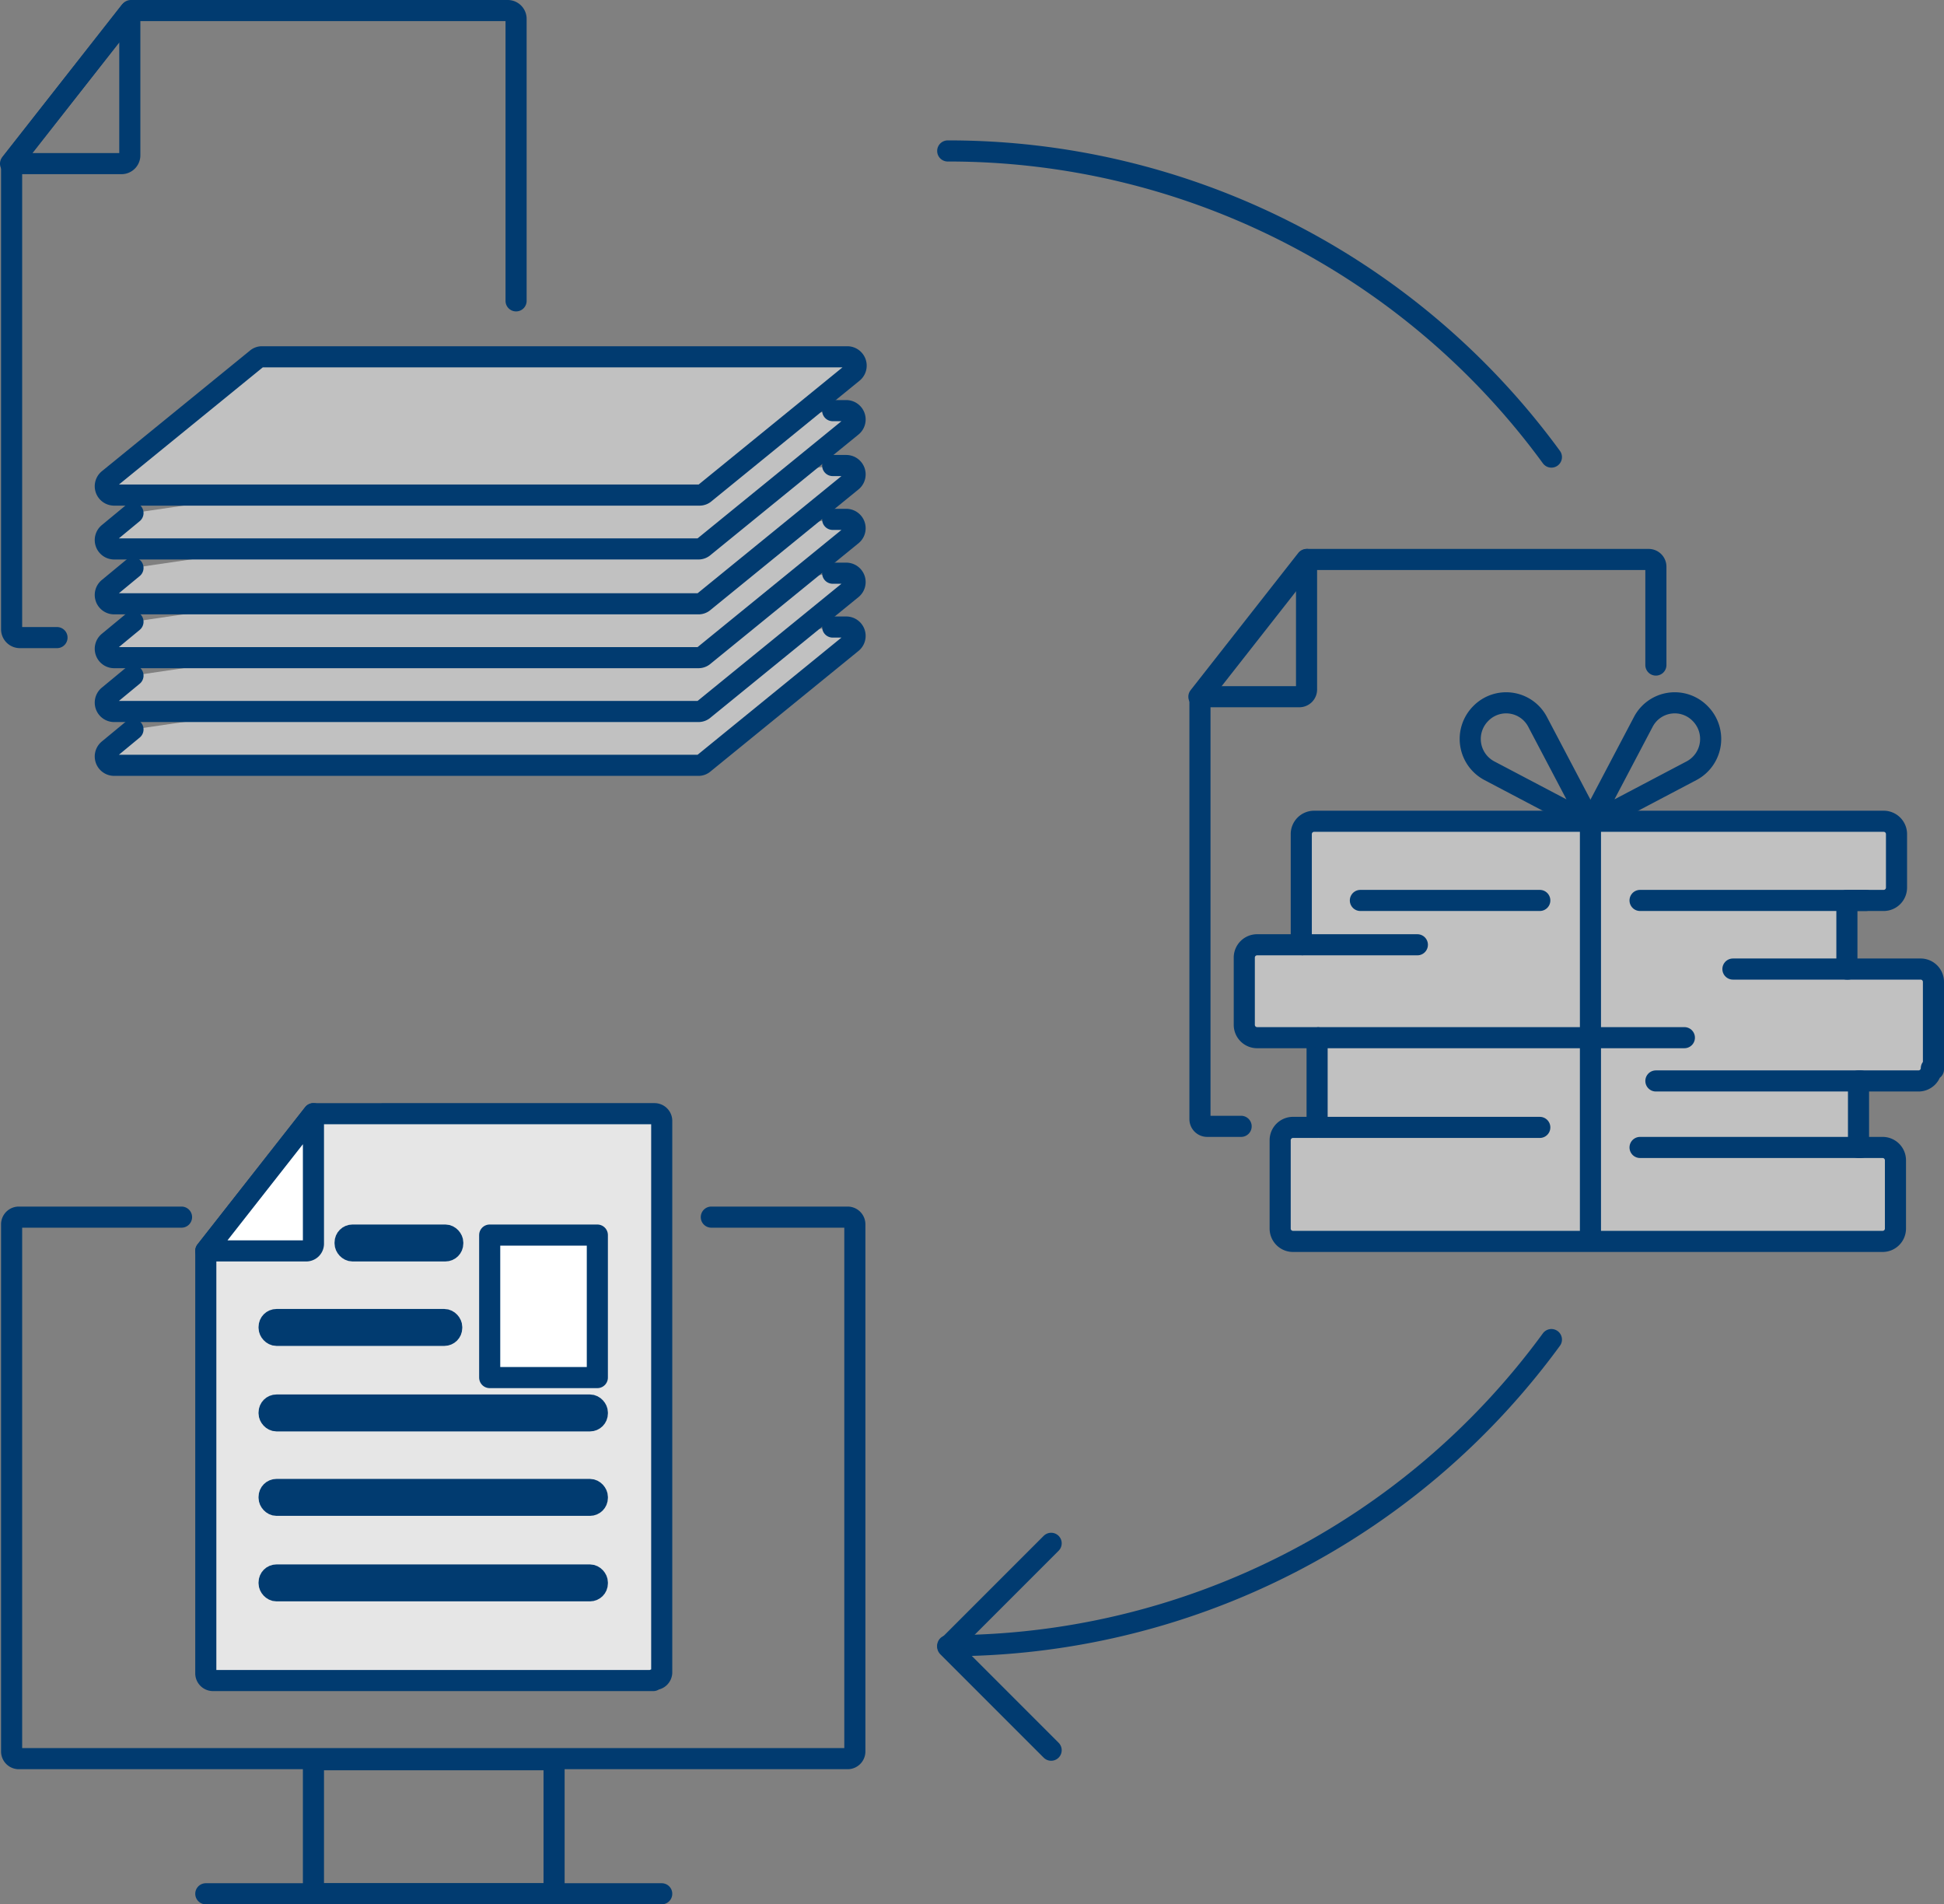 <svg xmlns="http://www.w3.org/2000/svg" width="184.2" height="180.4" viewBox="0 0 184.2 180.4">
  <rect x="0" y="0" width="184.2" height="180.4" fill="#808080" stroke="none"/>
  <g id="レイヤー_1" transform="translate(1 1)">
    <g id="グループ_108" data-name="グループ 108" transform="translate(112.6 52)">
      <path id="パス_531" data-name="パス 531" d="M135.2,117.7H132a.684.684,0,0,1-.7-.7V77l10.2-13h32.3a.684.684,0,0,1,.7.7V74" transform="translate(-131.2 -64)" fill="none" stroke="#013b70" stroke-linecap="round" stroke-linejoin="round" stroke-width="2"/>
      <path id="パス_532" data-name="パス 532" d="M141.4,64,131.2,77h9.5a.684.684,0,0,0,.7-.7Z" transform="translate(-131.2 -64)" fill="none" stroke="#013b70" stroke-linecap="round" stroke-linejoin="round" stroke-width="2"/>
      <path id="パス_533" data-name="パス 533" d="M200.8,112.3V104a1.216,1.216,0,0,0-1.2-1.2h-7V96.3h3.5a1.216,1.216,0,0,0,1.2-1.2V90a1.216,1.216,0,0,0-1.2-1.2h-54a1.216,1.216,0,0,0-1.2,1.2v10.5h-4.2a1.216,1.216,0,0,0-1.2,1.2v6.4a1.216,1.216,0,0,0,1.2,1.2h5.7v8.5h-2.3a1.216,1.216,0,0,0-1.2,1.2v8.4a1.216,1.216,0,0,0,1.2,1.2H196a1.216,1.216,0,0,0,1.2-1.2v-6.5a1.216,1.216,0,0,0-1.2-1.2h-2.3v-6.3h5.7a1.216,1.216,0,0,0,1.2-1.2Z" transform="translate(-131.2 -64)" fill="#c1c1c1" stroke="#013b70" stroke-linecap="round" stroke-linejoin="round" stroke-width="2"/>
      <line id="線_7" data-name="線 7" y2="39.6" transform="translate(37.1 24.9)" fill="none" stroke="#013b70" stroke-linecap="round" stroke-linejoin="round" stroke-width="2"/>
      <line id="線_8" data-name="線 8" x1="21.4" transform="translate(41.8 32.3)" fill="none" stroke="#013b70" stroke-linecap="round" stroke-linejoin="round" stroke-width="2"/>
      <line id="線_9" data-name="線 9" x1="17" transform="translate(15.3 32.3)" fill="none" stroke="#013b70" stroke-linecap="round" stroke-linejoin="round" stroke-width="2"/>
      <line id="線_10" data-name="線 10" x1="20.9" transform="translate(11.4 53.8)" fill="none" stroke="#013b70" stroke-linecap="round" stroke-linejoin="round" stroke-width="2"/>
      <line id="線_11" data-name="線 11" x1="20.9" transform="translate(41.8 55.7)" fill="none" stroke="#013b70" stroke-linecap="round" stroke-linejoin="round" stroke-width="2"/>
      <line id="線_12" data-name="線 12" x1="10.9" transform="translate(50.6 38.8)" fill="none" stroke="#013b70" stroke-linecap="round" stroke-linejoin="round" stroke-width="2"/>
      <line id="線_13" data-name="線 13" x1="19.4" transform="translate(43.3 49.4)" fill="none" stroke="#013b70" stroke-linecap="round" stroke-linejoin="round" stroke-width="2"/>
      <line id="線_14" data-name="線 14" x1="10.8" transform="translate(9.9 36.5)" fill="none" stroke="#013b70" stroke-linecap="round" stroke-linejoin="round" stroke-width="2"/>
      <line id="線_15" data-name="線 15" x1="34.6" transform="translate(11.4 45.3)" fill="none" stroke="#013b70" stroke-linecap="round" stroke-linejoin="round" stroke-width="2"/>
      <path id="パス_534" data-name="パス 534" d="M168.3,88.9l5-9.5a3.361,3.361,0,0,1,5.4-.8h0a3.406,3.406,0,0,1-.8,5.4l-9.5,5Z" transform="translate(-131.2 -64)" fill="none" stroke="#013b70" stroke-linecap="round" stroke-linejoin="round" stroke-width="2"/>
      <path id="パス_535" data-name="パス 535" d="M168.3,88.9l-5-9.5a3.361,3.361,0,0,0-5.4-.8h0a3.406,3.406,0,0,0,.8,5.4l9.5,5Z" transform="translate(-131.2 -64)" fill="none" stroke="#013b70" stroke-linecap="round" stroke-linejoin="round" stroke-width="2"/>
    </g>
    <g id="グループ_109" data-name="グループ 109" transform="translate(0.1 104.5)">
      <path id="パス_536" data-name="パス 536" d="M79.5,170.2H37.8a.684.684,0,0,1-.7-.7v-40l10.2-13H79.6a.684.684,0,0,1,.7.7v52.2a.684.684,0,0,1-.7.7Z" transform="translate(-18.7 -116.5)" fill="#e6e6e6" stroke="#013b70" stroke-linecap="round" stroke-linejoin="round" stroke-width="2"/>
      <path id="パス_537" data-name="パス 537" d="M85,126.3H97.9a.684.684,0,0,1,.7.7v49.9a.684.684,0,0,1-.7.7H19.4a.684.684,0,0,1-.7-.7V127a.684.684,0,0,1,.7-.7H34.8" transform="translate(-18.7 -116.5)" fill="none" stroke="#013b70" stroke-linecap="round" stroke-linejoin="round" stroke-width="2"/>
      <rect id="長方形_156" data-name="長方形 156" width="22.8" height="12.7" rx="0.7" transform="translate(28.6 61.2)" fill="none" stroke="#013b70" stroke-linecap="round" stroke-linejoin="round" stroke-width="2"/>
      <line id="線_16" data-name="線 16" x2="43.2" transform="translate(18.4 73.9)" fill="none" stroke="#013b70" stroke-linecap="round" stroke-linejoin="round" stroke-width="2"/>
      <path id="パス_538" data-name="パス 538" d="M47.3,116.5l-10.2,13h9.5a.684.684,0,0,0,.7-.7Z" transform="translate(-18.7 -116.5)" fill="#fff" stroke="#013b70" stroke-linecap="round" stroke-linejoin="round" stroke-width="2"/>
      <rect id="長方形_157" data-name="長方形 157" width="10.2" height="1.5" rx="0.7" transform="translate(31.6 11.5)" fill="none" stroke="#013b70" stroke-linecap="round" stroke-linejoin="round" stroke-width="2"/>
      <rect id="長方形_158" data-name="長方形 158" width="17.3" height="1.5" rx="0.7" transform="translate(24.4 19.5)" fill="none" stroke="#013b70" stroke-linecap="round" stroke-linejoin="round" stroke-width="2"/>
      <rect id="長方形_159" data-name="長方形 159" width="31.1" height="1.5" rx="0.7" transform="translate(24.4 27.6)" fill="none" stroke="#013b70" stroke-linecap="round" stroke-linejoin="round" stroke-width="2"/>
      <rect id="長方形_160" data-name="長方形 160" width="31.1" height="1.5" rx="0.7" transform="translate(24.4 35.6)" fill="none" stroke="#013b70" stroke-linecap="round" stroke-linejoin="round" stroke-width="2"/>
      <rect id="長方形_161" data-name="長方形 161" width="31.1" height="1.5" rx="0.7" transform="translate(24.4 43.7)" fill="none" stroke="#013b70" stroke-linecap="round" stroke-linejoin="round" stroke-width="2"/>
      <rect id="長方形_162" data-name="長方形 162" width="10.2" height="13.5" transform="translate(45.3 11.5)" fill="#fff" stroke="#013b70" stroke-linecap="round" stroke-linejoin="round" stroke-width="2"/>
    </g>
    <path id="パス_539" data-name="パス 539" d="M164.6,137.9a70.728,70.728,0,0,1-57.2,29" transform="translate(-18.6 -12)" fill="none" stroke="#013b70" stroke-linecap="round" stroke-linejoin="round" stroke-width="2"/>
    <path id="パス_540" data-name="パス 540" d="M107.4,25.3a70.729,70.729,0,0,1,57.2,29" transform="translate(-18.6 -12)" fill="none" stroke="#013b70" stroke-linecap="round" stroke-linejoin="round" stroke-width="2"/>
    <path id="パス_541" data-name="パス 541" d="M117.2,176.8l-9.8-9.8,9.8-9.8" transform="translate(-18.6 -12)" fill="none" stroke="#013b70" stroke-linecap="round" stroke-linejoin="round" stroke-width="2"/>
    <g id="グループ_110" data-name="グループ 110">
      <path id="パス_542" data-name="パス 542" d="M23,71.4H19.5a.789.789,0,0,1-.8-.8V26.4L30,12H65.7a.789.789,0,0,1,.8.8V39.5" transform="translate(-18.6 -12)" fill="none" stroke="#013b70" stroke-linecap="round" stroke-linejoin="round" stroke-width="2"/>
      <path id="パス_543" data-name="パス 543" d="M29.9,12.1,18.6,26.5H29.1a.789.789,0,0,0,.8-.8V12.1Z" transform="translate(-18.6 -12)" fill="none" stroke="#013b70" stroke-linecap="round" stroke-linejoin="round" stroke-width="2"/>
      <path id="パス_544" data-name="パス 544" d="M96.5,70.4h1.3a.839.839,0,0,1,.5,1.5l-14,11.4a.764.764,0,0,1-.5.2H28.4a.839.839,0,0,1-.5-1.5l2.3-1.9" transform="translate(-18.6 -12)" fill="#c1c1c1" stroke="#013b70" stroke-linecap="round" stroke-linejoin="round" stroke-width="2"/>
      <path id="パス_545" data-name="パス 545" d="M96.5,65.3h1.3a.839.839,0,0,1,.5,1.5l-14,11.4a.764.764,0,0,1-.5.2H28.4a.839.839,0,0,1-.5-1.5L30.2,75" transform="translate(-18.6 -12)" fill="#c1c1c1" stroke="#013b70" stroke-linecap="round" stroke-linejoin="round" stroke-width="2"/>
      <path id="パス_546" data-name="パス 546" d="M96.5,60.2h1.3a.839.839,0,0,1,.5,1.5l-14,11.4a.764.764,0,0,1-.5.2H28.4a.839.839,0,0,1-.5-1.5l2.3-1.9" transform="translate(-18.6 -12)" fill="#c1c1c1" stroke="#013b70" stroke-linecap="round" stroke-linejoin="round" stroke-width="2"/>
      <path id="パス_547" data-name="パス 547" d="M96.5,55.1h1.3a.839.839,0,0,1,.5,1.5L84.3,68a.764.764,0,0,1-.5.2H28.4a.839.839,0,0,1-.5-1.5l2.3-1.9" transform="translate(-18.6 -12)" fill="#c1c1c1" stroke="#013b70" stroke-linecap="round" stroke-linejoin="round" stroke-width="2"/>
      <path id="パス_548" data-name="パス 548" d="M96.5,49.9h1.3a.839.839,0,0,1,.5,1.5l-14,11.4a.764.764,0,0,1-.5.2H28.4a.839.839,0,0,1-.5-1.5l2.3-1.9" transform="translate(-18.6 -12)" fill="#c1c1c1" stroke="#013b70" stroke-linecap="round" stroke-linejoin="round" stroke-width="2"/>
      <path id="パス_549" data-name="パス 549" d="M83.9,57.9H28.4a.839.839,0,0,1-.5-1.5L41.9,45a.764.764,0,0,1,.5-.2H97.9a.839.839,0,0,1,.5,1.5l-14,11.4a.764.764,0,0,1-.5.2Z" transform="translate(-18.6 -12)" fill="#c1c1c1" stroke="#013b70" stroke-linecap="round" stroke-linejoin="round" stroke-width="2"/>
    </g>
  </g>
</svg>

